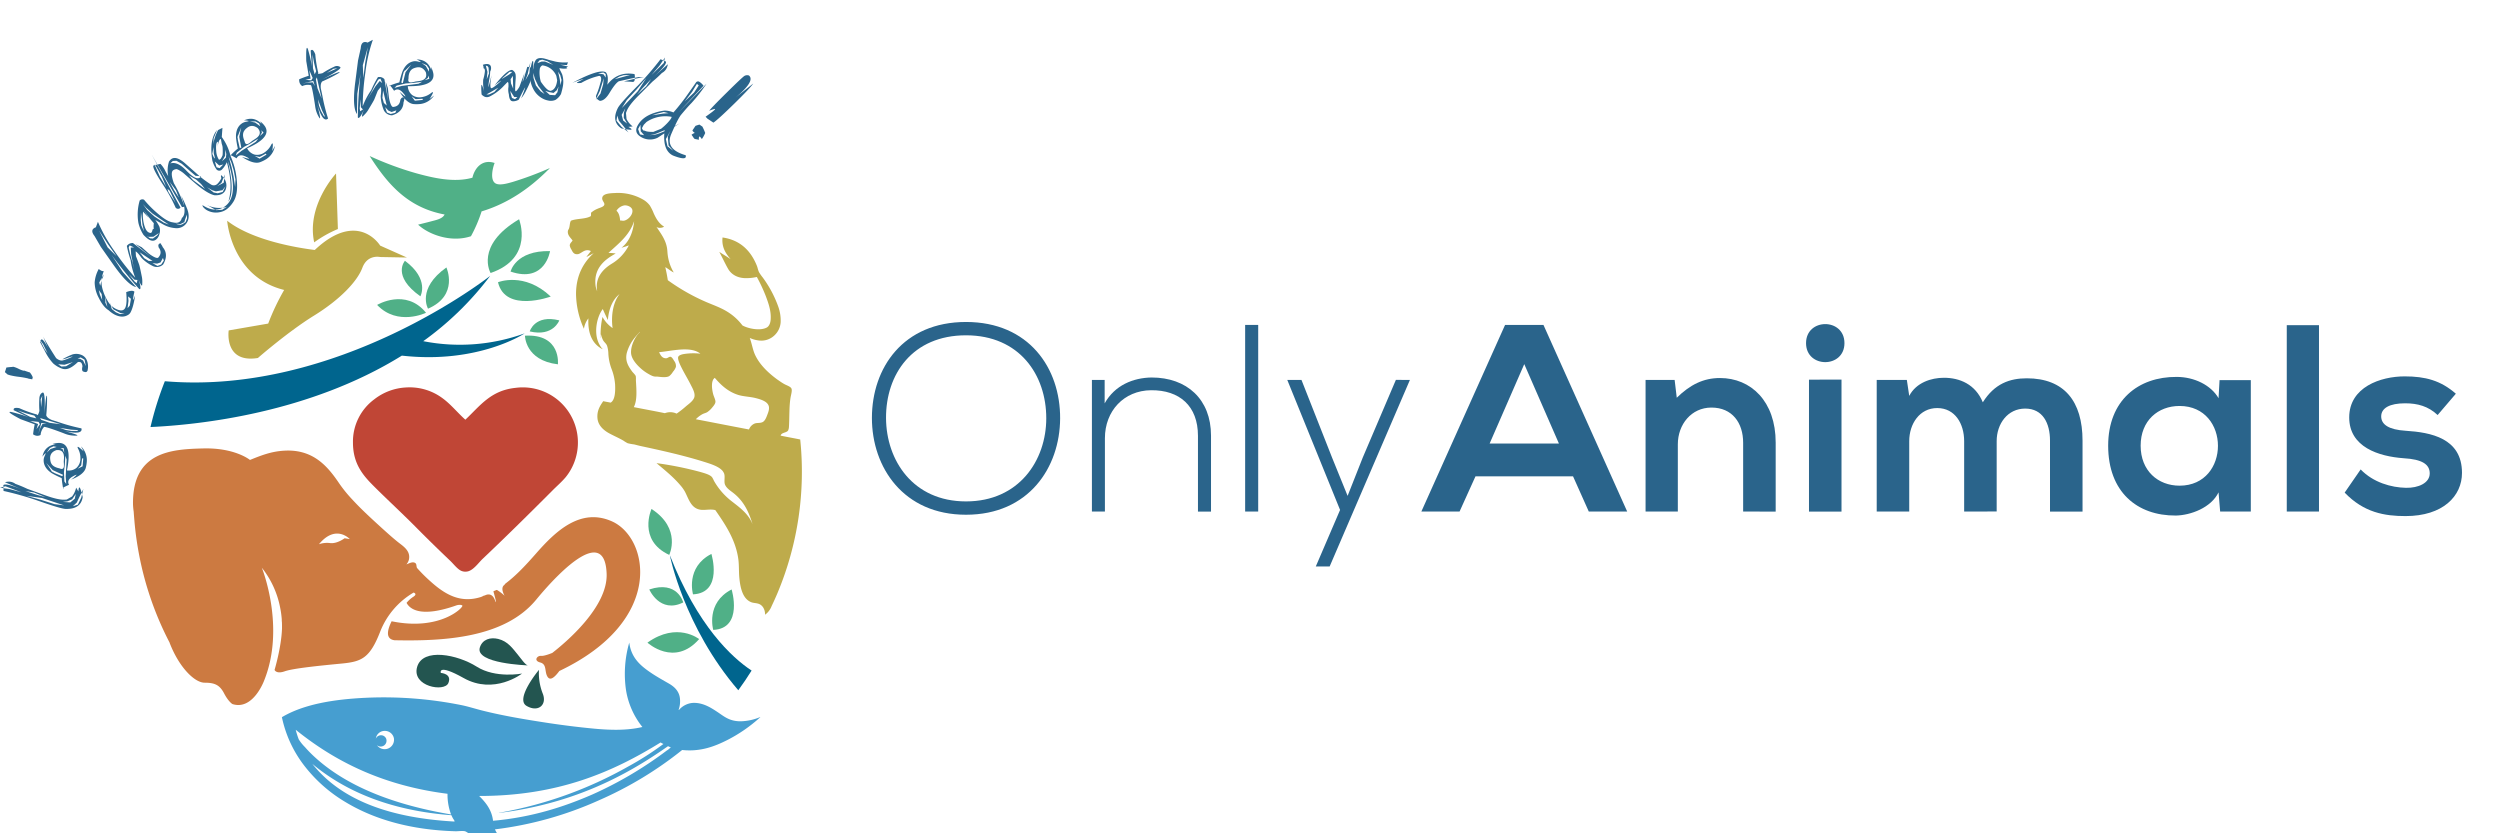 <?xml version="1.0" encoding="UTF-8"?>
	<svg width="291px" height="97px" viewBox="0 0 1360 410" version="1.1" xmlns="http://www.w3.org/2000/svg" xmlns:xlink="http://www.w3.org/1999/xlink">
		<defs>
			<style>
				.cls-1 {
					fill: #50b087;
				}

				.cls-1,
				.cls-2,
				.cls-3,
				.cls-4,
				.cls-5,
				.cls-6,
				.cls-7 {
					fill-rule: evenodd;
				}

				.cls-2 {
					fill: #beab4b;
				}

				.cls-3 {
					fill: #c04636;
				}

				.cls-4 {
					fill: #469ed0;
				}

				.cls-5 {
					fill: #235550;
				}

				.cls-6 {
					fill: #cc7a41;
				}

				.cls-7 {
					fill: #00658e;
				}

				.cls-8 {
					fill: #2a648b;
				}
			</style>
		</defs>
		<title>navbar</title>
		<g id="Livello_2" data-name="Livello 2">
			<g id="_4" data-name="4">
				<path class="cls-1"
					d="M201.15,63.31h.17a174.92,174.92,0,0,0,25.49,9.39C235.27,75,247,77.88,257,75c1.18-5.15,5.24-10.28,12.08-8-1.2,3-2.63,9.69.75,11.24,2.31,1.07,6.64-.24,9.06-.93a178.8,178.8,0,0,0,20-7.46c.17.29-.42.59-.67.83-9.69,9.7-21.48,18.2-36.23,22.65a76.32,76.32,0,0,1-5.79,13.51c-10.91,3.67-23.15-1-28.76-6.3,2.06-.51,4.35-1.07,6.63-1.67,3.11-.85,6.6-1.41,7.79-3.85C221.47,91.23,210.56,78,201.15,63.31Z" />
				<path class="cls-2"
					d="M357,101.55c2,3.14,4.91,6.67,5.8,11.38.27,1.35.25,2.69.43,4a24.33,24.33,0,0,0,3.3,9.63c-1.53-.67-3-2-4.61-2.91.52,2.32,1,4.71,1.37,7.11A110.74,110.74,0,0,0,384.1,142.6c3.9,1.67,7.77,3,11.23,5.1a29.88,29.88,0,0,1,8.56,7.67c3.05,1.72,9.64,3.11,13.25,1.13,1.31-.72,2-2.57,2.1-4.29.35-4.66-1.2-8.92-2.64-12.77A88.54,88.54,0,0,0,411.72,129a25.44,25.44,0,0,1-6.78.63c-4.16-.25-7.21-2.16-8.88-5.09s-3.15-6.19-4.79-9.21c2,1.35,4.16,2.56,6.17,4-2.3-2.74-5-6.23-4.38-11.81,9.83,1.43,15.45,7.42,18.66,15.34.47,1.13.63,2.47,1.24,3.64a26.24,26.24,0,0,0,2,2.83,61.9,61.9,0,0,1,8.43,15.85,22.46,22.46,0,0,1,1.29,8.41,10.74,10.74,0,0,1-3.48,7.28,10.34,10.34,0,0,1-8,2.73,16.47,16.47,0,0,1-5.33-1.43c1.18,3.15,1.63,6.62,3,9.44,2.6,5.39,7.24,9.71,12,13.19,1.11.75,2.39,1.7,3.81,2.48,1.22.69,3.41,1.33,3.88,2.45s-.23,3.31-.49,4.82c-.83,4.94-.56,10.89-.88,16a5.19,5.19,0,0,1-.48,2c-.89,1.31-3.67,1-4.05,2.77,3.51.74,7.13,1.36,10.66,2.09A170.66,170.66,0,0,1,423,300.86c-1,2.38-2.12,4.86-3.24,7.2a10.54,10.54,0,0,1-3.55,4.68c0-3.18-1.56-5.44-3.89-6.05-1.36-.38-2.67-.28-4-.9-4.35-2-5.64-7.68-6.16-13.58-.25-3.06-.09-6.2-.47-9.37-1.37-10.93-7.49-19.67-12.54-27-2.5-.66-4.83,0-7.42-.14-5.67-.41-6.93-5.62-9.06-9.78a20.15,20.15,0,0,0-2.59-3.64c-4.06-4.77-8.56-8.26-12.93-12a185.43,185.43,0,0,1,23.68,4.76c2.22.66,5.39,1.45,6.55,2.92a14.34,14.34,0,0,1,1,1.92,37,37,0,0,0,9.7,11.17c4.47,3.5,9.06,6.76,11.31,12.45-2.17-7.22-5-12.67-10.32-16.89-1.62-1.28-3.72-2.55-4.62-4.53-.77-1.72.16-4.34-.56-6.23a6.46,6.46,0,0,0-.89-1.45c-2.35-2.65-7.4-4-11.39-5.27-10.89-3.3-21.75-5.72-33.4-8.22-1.09-.25-2.19-.57-3.3-.82a26,26,0,0,1-3.48-.65,20.28,20.28,0,0,1-2.34-1.43c-2.39-1.38-4.92-2.47-7.44-3.81-3.12-1.67-6.27-4.28-6.63-8.34s1.38-6.75,3.15-9.29c1.28.3,2.67.51,4,.8,2.41-1.32,2.64-6,2.44-9.86a29.15,29.15,0,0,0-1.87-8.34,27.82,27.82,0,0,1-1.79-8.39,15.36,15.36,0,0,0-.71-4.36c-.47-1.21-1.45-1.81-2.11-2.91a13.09,13.09,0,0,1-1.21-3.31c-.26.47.08,1.91-.16,2.1a44.74,44.74,0,0,1,1-11.54,17.66,17.66,0,0,0,5.49,6.05c-1-7.32.52-14.42,3.81-18.5-3.68,2.83-5.87,7.85-6.38,14.14-.95-2-1.89-3.95-2.76-6-3,3.81-4.88,11.84-2.57,17.7a14.16,14.16,0,0,0,2.17,3.79s.45.17.15.31c-5.28-2.79-8-8.23-7.58-16.72a11.86,11.86,0,0,0-2.43,5.67,47.35,47.35,0,0,1-4.3-18.91c0-10.34,4.25-17.4,9.64-22.24-1.34.69-2.68,1.42-4,2.11.75-1.15,1.65-2.11,2.43-3.24a3.86,3.86,0,0,0-2.61-.4c-1.67.3-3.24,2-4.53,2.08-2.13.23-2.78-1.19-3.47-2.57a5.56,5.56,0,0,1-.87-2.1c0-1.27,1-1.83,1.53-2.75-1-1.51-2.71-2.7-2.58-4.93,0-.71.52-1.16.71-1.86.42-1.33.29-2.94,1-4,3.16-1.28,8.11-.78,10.83-2.52a8.48,8.48,0,0,0,.06-1.78,12.52,12.52,0,0,1,3.73-2.26c1.11-.53,3.55-1,3.56-2.42,0-1.13-1.66-2.16-1.07-3.89.7-1.9,4.12-2.07,6.81-2.18a27.3,27.3,0,0,1,15.6,3.73,12,12,0,0,1,3.38,3.06,27.07,27.07,0,0,1,2.12,4.28c1.37,3,2.91,5.6,5.63,7.21C360.38,102.4,357.7,102.62,357,101.55ZM339.4,98.4c2.28-.38,5.06-3.3,4.6-5.82-.3-1.67-2.66-2.69-4.36-2.51A6.38,6.38,0,0,0,335.35,93c1.31,1.12,1.82,3.07,2,5.31C338.24,98.25,338.62,98.5,339.4,98.4ZM331,115.92a24.17,24.17,0,0,1,3.95.33c-5.52,3-11.57,7.48-11.07,16.25a11.45,11.45,0,0,0,1,4.29c-1.34-7.35,3.12-12,7.73-14.88a24.58,24.58,0,0,0,9.48-10.1,39.22,39.22,0,0,1-4,1.28c4-3.07,6.33-8.2,6.87-14.46C342.4,106.48,336.39,110.9,331,115.92Zm31.35,57.31c.88,0,1.54-.88,2.35-.81s1.56,1.43,2,2.19a4.56,4.56,0,0,1,1,3.31,7.89,7.89,0,0,1-1.63,2.68,8.27,8.27,0,0,1-2,2.33c-1.43.86-4.17.56-6,.33-.68-.1-1.31,0-1.92-.09-1.35-.14-3.12-1.25-4.36-2a23,23,0,0,1-3.65-2.83c-1.89-1.74-4.68-4.83-4.85-8-.2-4.05,2.27-8.65,4.12-10.6.2-.22,1-.92.66-.82a29.69,29.69,0,0,0-2.36,2.61,22.66,22.66,0,0,0-4.76,8.89c-1,4.41,1,7.35,2.92,10,.46.64,1.8,1.82,2,2.59a12.42,12.42,0,0,1,.06,2.25c.3,5.18.81,10.75-1.13,14.55,5.62,1.12,11.33,2.14,16.9,3.3a8.07,8.07,0,0,1,6.38.24,50.94,50.94,0,0,0,5.1-4c1.52-1.28,3.72-2.76,4.46-4.69.78-2.13-.79-4.88-1.63-6.54-1.78-3.57-3.54-6.35-5.25-9.78-.55-1.08-2.12-4.22-1.86-5.66.21-1.13,2.11-1.59,3.24-1.77a33.34,33.34,0,0,1,8.87-.17c-5.31-4.29-15.57-1.44-22.46-.82C359.31,171.58,360.22,173.27,362.34,173.23Zm48.27,35.48c1.3-.45,2.66-.09,4.12-.7,1.22-.54,1.94-2.07,2.51-3.58s1.29-3.12,1.05-4.76c-.44-2.84-4.18-4-7.2-4.77s-6.58-.84-9.38-1.69c-5.86-1.82-9.71-5.64-12.86-9.31-2.17,1.38-1.65,6.07-.88,8.9.38,1.39,1.31,3.1,1.22,4.2s-1.15,2.3-1.86,3.15a12.09,12.09,0,0,1-2.66,2.43c-.78.44-1.73.63-2.43,1a14.78,14.78,0,0,0-3.72,2.82c9.66,1.84,19.26,3.74,28.92,5.57A5.58,5.58,0,0,1,410.61,208.71Z" />
				<path class="cls-3"
					d="M253.15,206.65c8-7.51,13.75-15.92,27.34-17.33A30,30,0,0,1,313,228.09a29.72,29.72,0,0,1-5.23,9.79c-2.35,2.79-5,5-7.46,7.52-12.1,12.12-24.9,24.78-37.69,36.89-2.23,2.1-4.88,6-8,6.85a5.73,5.73,0,0,1-3.55-.21c-2.18-.88-4.34-3.81-6.18-5.55-6-5.7-12-11.57-17.7-17.31-7.81-7.94-16-15.43-23.65-23.07-5.75-5.74-11.53-12.07-11.53-23.84a28.61,28.61,0,0,1,11.62-23.61,30.51,30.51,0,0,1,17.08-6.43,30,30,0,0,1,19.49,5.46C245.09,198,248.77,202.75,253.15,206.65Z" />
				<path class="cls-4"
					d="M267.93,434.65a32.48,32.48,0,0,1-13.43-3.26,7.57,7.57,0,0,0-1.5-.85c-1.5-.32-3.46,0-5.12,0-24.17-.67-44.21-6.38-59.89-15.85a79.37,79.37,0,0,1-21.64-18.79,65,65,0,0,1-13-27.42c11.77-7,27.92-9.74,46-10.57A213.74,213.74,0,0,1,251.41,362c3.73.79,7.41,2,11.24,2.94,11.2,2.81,23.27,4.82,35.64,6.71,8,1.21,16.56,2.29,25.16,3.09s17.77,1.05,26-.92a43.05,43.05,0,0,1-8.89-20,61.5,61.5,0,0,1,1.76-25.93c1.05,8.45,6.26,12.75,12.33,16.8,2.78,1.84,6,3.66,9.14,5.45s5.78,4.28,6.12,8.38a13.86,13.86,0,0,1-.76,6c.36.09.49-.33.68-.5a11.14,11.14,0,0,1,6.71-3.28c5.55-.42,10.08,2.51,13.42,4.7,3.77,2.46,6.62,5.25,12.83,5.28a28.85,28.85,0,0,0,10.66-2.27c.17-.08.18-.08.08.1a81.65,81.65,0,0,1-17.95,12.4c-6.61,3.33-14.44,6.46-24.48,5.38a200.87,200.87,0,0,1-45.22,27.34,195.47,195.47,0,0,1-56.61,15.84,13.47,13.47,0,0,0,2.67,4.12c.33.35.89.6.86,1-.28.06-.78-.11-.93.09ZM161,375.43c0-.08-.11-.06-.08.1a46.52,46.52,0,0,0,1.59,5,23.48,23.48,0,0,0,3.44,4.28c1.23,1.43,2.56,2.78,3.76,3.95,18.3,17.63,45.57,27.57,75.67,32.63a30.64,30.64,0,0,1-1.93-11.24C208.75,405.78,182.62,392.87,161,375.43Zm53.33,4.78a5,5,0,0,0-5-4.27,4.83,4.83,0,0,0-4.87,4.19,3.09,3.09,0,0,1,4-1.59A3.14,3.14,0,0,1,210,380a3.17,3.17,0,0,1-4.95,3.7A5.11,5.11,0,0,0,214.32,380.21ZM272,420.39a218.93,218.93,0,0,0,69.61-25,162.16,162.16,0,0,0,19.29-12.33,11.1,11.1,0,0,1-1.52-.83c-26.31,16.28-56.05,29.14-98.72,29.11,3.35,3.33,6.8,7.29,7.56,13.49,20.72-1.84,38.28-7.41,54.09-14.33a207.91,207.91,0,0,0,40.35-23.83,9.64,9.64,0,0,0,2.27-1.85,4.41,4.41,0,0,1-1.52-.58c-25,17.71-53.83,31.59-91.83,36.32-.3,0-.12-.16.08-.08A1.89,1.89,0,0,0,272,420.39Zm-24.75,4.87c.12-.47-.45-1.05-.75-1.59a12.8,12.8,0,0,1-.92-1.86c-32.06-2.42-57-12.36-75.66-27.92C186,414.11,213,423.36,247.29,425.26Z" />
				<path class="cls-5"
					d="M284,344.75s-14.41,2.75-24.69-3.77-29.31-10.47-32.39.16,14.9,13.89,17,8.75-4.11-5.48-4.11-5.48-2-5.28,12.34,2.74C268.85,356.58,284,344.75,284,344.75Z" />
				<path class="cls-5"
					d="M287.18,340.3c-1.25,0-4.21-4.26-5-5.2-3.35-4.09-5.81-7.85-11.19-9.2-4.21-1-8.5.18-9.94,4.61C258.15,339.39,287.17,340.3,287.18,340.3Z" />
				<path class="cls-5"
					d="M293.2,342.73a30.26,30.26,0,0,0,2,12.78c2.59,6.2-2.4,10.6-8.79,6.8S293.2,342.73,293.2,342.73Z" />
				<path class="cls-6"
					d="M333,262c-17.18-7.74-30.83,5.39-41.41,17.46-5.28,6-10.58,11.8-16.76,16.44a2.93,2.93,0,0,1-.55.69c-2.3,1.77.22,5.83.22,5.83a26.44,26.44,0,0,0-4-3.06,1.69,1.69,0,0,0-.46-.09c-.5.29-1.1.46-1.62.73,0,0,0,.06,0,.06s2.59,9.2.71,4.49-5.65-2.13-5.65-2.13l.09-.21c-.67.26-1.23.66-1.93.88-11,3.49-19.29-1.13-27.42-8.45a85.78,85.78,0,0,1-7.39-7.38c-.4-.95-.11-2-.85-2.58-1.43-1.09-3.57.21-4.89.69a6.39,6.39,0,0,0,1.37-2.66c1-4.78-3.2-7.29-6-9.51-3-2.42-5.85-5-8.49-7.38-5.49-5-11.25-10.23-16.2-15.62a73.51,73.51,0,0,1-7.12-8.72c-6.19-9.18-14-18.76-29.67-18-7.55.36-13.27,2.77-19,5.06,0,0-8.1-6.67-25.28-6.26s-38.75,1.6-38.35,30.36a34.85,34.85,0,0,0,.38,4.06c.11,1.73.26,3.46.4,5.11a178.17,178.17,0,0,0,2.57,18.46,173.57,173.57,0,0,0,16.56,47.64,1.68,1.68,0,0,1,.06.24c5.19,13.37,13.59,21.57,19,21.57s8.18,1.19,10.58,5.79,4.54,5.83,4.54,5.83c11.24,3.6,17.23-12.73,17.23-12.73,11.83-29.21-1.23-61.42-1.23-61.42a49.8,49.8,0,0,1,9.93,21.54,50.54,50.54,0,0,1,.91,6.51c0,.48,0,1,.08,1.52.06,1.14.05,2.29.05,3.44-.35,10.31-4.05,22.57-4.05,22.57s.9,2.4,5.54.75,19.93-3.15,30.86-4.2,15.43-2.84,21.12-17.52a42.71,42.71,0,0,1,18.13-21.12s2.39.75-.3,2.39a16.27,16.27,0,0,0-3.54,3.22c1.8,3.39,7.73,8.27,27.35,1.29,0,0,2.2-.59,3,.2s-11.95,14-38.47,8.52c-2.48,5-3.36,9.64,1.57,10.33,26.83.55,59.8-1.14,77.05-22.06,14.56-17.65,37.45-39.55,38.34-14.08.64,18.09-22.16,37.28-29.59,43.05-.09,0-4.18,1.79-6.15,1.59s-4.21,2.59-.4,3.59,2.2,5,4,7.79c1.55,2.41,4,.08,6.42-3.16C361.86,316,353.09,271.07,333,262Zm-142.72,9.59-2.81-.45s-4,3.05-7.76,2.64a13.61,13.61,0,0,0-6.2.61C182.73,263.24,190.32,271.63,190.32,271.63Z" />
				<path class="cls-7"
					d="M285.44,159.68a103.29,103.29,0,0,1-55.19,4.25,168,168,0,0,0,36.43-35.55s-82.64,65.33-177,57.34a178.54,178.54,0,0,0-7.81,24.92c26.62-1.21,86.41-7.59,136.75-38.85C260.2,176.51,285.44,159.68,285.44,159.68Z" />
				<path class="cls-1"
					d="M266.88,126.85c23.91-8.19,15.5-29.24,15.5-29.24C258.1,112,266.88,126.85,266.88,126.85Z" />
				<path class="cls-1"
					d="M270.91,131.87c4,16.86,28.69,7.79,28.69,7.79C285.18,126,270.91,131.87,270.91,131.87Z" />
				<path class="cls-1"
					d="M277.75,126.07c18.85,6.47,21.47-11.14,21.47-11.14C280.42,114.52,277.75,126.07,277.75,126.07Z" />
				<path class="cls-1"
					d="M232.84,146.26c16.93-7.3,10-22.43,10-22.43C226.57,135.38,232.84,146.26,232.84,146.26Z" />
				<path class="cls-1"
					d="M205.15,144.21c11.21,11.77,26.61,4.27,26.61,4.27C220.71,134.86,205.15,144.21,205.15,144.21Z" />
				<path class="cls-1" d="M220.29,120.2s-7.37,8.17,8.4,19.32C228.69,139.52,233.85,130.28,220.29,120.2Z" />
				<path class="cls-1"
					d="M288.17,158.62c12.77,3.08,16.1-6,16.1-6C290.87,149.24,288.17,158.62,288.17,158.62Z" />
				<path class="cls-1" d="M285.58,160.94s0,13.46,17.92,15.58C303.5,176.52,305.4,159.86,285.58,160.94Z" />
				<path class="cls-7"
					d="M364.38,280.34s7.57,38.93,37.25,73.49q3.81-5.22,7.24-10.71C398.1,336,379.44,318.82,364.38,280.34Z" />
				<path class="cls-1" d="M354.42,255.2s-7.7,16.94,9.64,25C364.06,280.24,371,266,354.42,255.2Z" />
				<path class="cls-1" d="M387,279.66c-14.26,7.31-10,22-10,22C393.52,300.84,387,279.66,387,279.66Z" />
				<path class="cls-1" d="M398,299c-14.25,7.31-10,22-10,22C404.5,320.21,398,299,398,299Z" />
				<path class="cls-1" d="M352.21,327.93s14.63,13.47,28.12-1.93C380.33,326,368.38,316.37,352.21,327.93Z" />
				<path class="cls-1" d="M353.21,299s5.78,13.34,18.47,7.06C371.68,306.08,368.65,293.89,353.21,299Z" />
				<path class="cls-2"
					d="M206.81,111.94s-10.18-16.77-30.26-2.09a57.86,57.86,0,0,0-5.31,4.47c-9.72-1.21-33.89-5.18-47.66-15.89,0,0,2.19,30.54,31,37.64a126.22,126.22,0,0,0-8.68,18.29l-21.49,3.72s-2.69,18,15.88,15c0,0,16.48-14.38,30.56-23.07s23.48-18.54,26.27-26,9.68-5.86,9.68-5.86l14.54.27Zm-23-9-1-30.23S166.59,90,170.92,110.18A63.52,63.52,0,0,1,183.8,102.93Z" />
				<path class="cls-8"
					d="M3,242.88l8.74,3.29L5.26,244.4,0,243.63Zm36.2,5.53-2.84,1.65c-.47.06-1,.09-1.44.11-2.26.06-5.62-.7-10-2.27l-10.06-3.64a69.72,69.72,0,0,0-6.5-2.71,5.88,5.88,0,0,0-3.78-1.19,7,7,0,0,0-1.87.31l12.08,5.16q-9.1-4-11.86-3.91c-.57,0-.93.12-1.1.35l.09,3.14a172.5,172.5,0,0,1,18,5.05c8.79,3.11,14.06,4.7,15.81,4.73q8.25.21,9.25-6.43-1.21-5.28-1.8-5.26c-.26,0-.43.74-.54,2.18l-1.22-2.07A12.05,12.05,0,0,1,39.2,248.41Zm-20.64-2.17,6.24,2.58-4.36-1.19-6.62-2.16Zm4.28,3,12,4-5.13-.64-7.54-2.4-7.79-2.15Zm13.8,1.83,2.6-1.11,2-2.95-.57,2.64-2.43,2-4.08-.27Zm5.14.64,1.36-2.91,2.23-4.52-1.17,4.75-1.84,3.84-2.75.87Z" />
				<path class="cls-8"
					d="M44.09,221.18a10.55,10.55,0,0,1,3.15,8,19.19,19.19,0,0,1-.58,3.64q-.93,3.67-8,6.44a17,17,0,0,0,3-2.59s0-.07-.06-.08a6.35,6.35,0,0,0-1.62.71q-2.76,1.43-2.86,3.18a2.79,2.79,0,0,0,.44,1.59c-2.15.94-3.25,1.51-3.26,1.72,0,.05.12.08.26.09,0,.21-.08.43-.11.64a51.81,51.81,0,0,1-.88-6.08,57.85,57.85,0,0,1-5.37-2.66c-3.12-2.06-4.61-4.55-4.44-7.47a6.63,6.63,0,0,1,.58-2,13.76,13.76,0,0,0,.53-1.37c0-.05,0-.08-.06-.08a9.24,9.24,0,0,0-1.74,1.93c.84-4.32,3.65-6.61,8.39-6.86.47.1.68.18.64.23a3.11,3.11,0,0,1-.92,0c-.48-.07-1.35-.16-2.6-.28a11.41,11.41,0,0,1,3.82-.58c3.58.2,5.22,3.15,4.89,8.82a43.12,43.12,0,0,1-.87,6.11,6.53,6.53,0,0,0,5.19-1.38,6.8,6.8,0,0,0,2.13-5,10.63,10.63,0,0,0-1.21-5.32,2.64,2.64,0,0,1-.34-.92c0-.13.06-.2.2-.19.35,0,1.39.84,3.14,2.47ZM27.47,234.41l2.33,1.32,4.05,1.67.44-.76-5.58-2.55-3.5-3.87,3.38,5.17-.1-.53-.52-.28Zm-.36-12.36-1.71,2.54,2.08-2,3.34-1.12-1.68-.35Zm.39,7.3c.41,2,2.05,3.21,4.89,3.77a3.3,3.3,0,0,0,1.1.33c.79,0,1.22-.49,1.27-1.58a14,14,0,0,0-.07-2.16c0-.66.07-1.27.11-1.84.17-3-.86-4.57-3.08-4.7a7.39,7.39,0,0,0-.94,0c-2.17.72-3.33,2-3.5,3.95A9.09,9.09,0,0,0,27.5,229.35Zm5.38-7.1,1.22.47.87,2-.35-2.64Zm2.67,4-.29,4.84-.48,4,.24,5.14,1,1.37-.28-4.09.27-4.84.24-4.31Zm6.68,7.07L44.94,232l.35-4.31-.63,0-.49,3.77Z" />
				<path class="cls-8"
					d="M25.58,193.87a83.59,83.59,0,0,1-.42,10.37c.28,1,1.33,1.88,3.15,2.62,1.44.43,2.82.85,4.18,1.32a101.67,101.67,0,0,0,11.81,3.19,2.19,2.19,0,0,1,.07.81c-.25,1.47-2.44,1.88-6.56,1.19A62.87,62.87,0,0,1,31,211.81c7.5,1.84,11.2,3,11.13,3.4a1.74,1.74,0,0,1-.55.11,15.44,15.44,0,0,1-6.77-1.23Q26,210.73,24,210.54a7.29,7.29,0,0,0-1.91,4.4,3.59,3.59,0,0,1-2.33.42A4.49,4.49,0,0,1,18,214.6a53.32,53.32,0,0,1,.88-5.43l-7.64-2.78c-4.13-2.16-6.14-3.45-6.08-3.84,0-.17.35-.2.94-.1a75.59,75.59,0,0,1,9.25,2.75l-7.9-3.7a1.52,1.52,0,0,1,0-.59c.12-.67,1.11-.85,3-.55a67.72,67.72,0,0,0,9.71,3.5c.07.19.16.3.28.31s.58-.72,1-2.29a48,48,0,0,1,0-7.23c.21-1.47.8-2.4,1.79-2.76s1.33,3.51,1,11.64c.31-4.28.56-7.17.82-8.68.14-.87.28-1.29.41-1.27ZM9.71,201.64l6.73,3.49,3.33.8-1.09-1.5-4.57-1.27Zm6.65,5.72L20.72,209l-.85,2.77,1.82-2.62-.7-1.31Zm4.48,7,1.07-3.16L23.08,209l2.3,0-2.88-.6Zm.95-8.62.69,1,4.59,1.61,6,.78ZM23,193.58l-.87,2,.24,4.29Zm12.75,18.66,3.09.52H42l.6-.44-3.95-.25-6.19-1Z" />
				<path class="cls-8"
					d="M7.53,177.93a14.33,14.33,0,0,1,2.53,1,13,13,0,0,0,2.5,1,1,1,0,0,0,.61,0c1.87.65,2.9,1,3.06,1a10,10,0,0,1,1.59,2.62l-.28,1.14-2.07-.37s-.15-.1-.49-.18a45.66,45.66,0,0,0-4.6-.8,41,41,0,0,1-4.6-.79c-1.48-.36-2.23-.71-2.22-1.07a3.19,3.19,0,0,1-.9-.76c.41-1.11.66-1.93.79-2.44a27.28,27.28,0,0,1,3.33-.33C6.89,177.83,7.13,177.82,7.53,177.93Z" />
				<path class="cls-8"
					d="M23.47,165.6l2.44,5-1.62-2.29-2.64-5.21Zm2.58,1.91q-2.14-4.19-3.22-4.51c-.32-.1-.58.14-.75.73a5.17,5.17,0,0,0-.2.82L25,170.46a26.9,26.9,0,0,0,4,5.64,14.78,14.78,0,0,0,4.75,2.77,5.15,5.15,0,0,0,2.12.26c1.84-.16,4-1.44,6.47-3.82a2,2,0,0,1,1.23,0c.72.21,1.15,1,1.28,2.31-.44,1.88-.16,2.86.82,2.93a1.7,1.7,0,0,0,1.38.09,1.41,1.41,0,0,0,.66-1.16,9,9,0,0,0-.41-5,5.28,5.28,0,0,0-3.24-3.16,7.15,7.15,0,0,0-4.91-.08,43.23,43.23,0,0,0-4.52,2.16,5.18,5.18,0,0,0-.59.35l0,.07a14.32,14.32,0,0,0,2.75-.8,16.62,16.62,0,0,1,2.76-.78,3.07,3.07,0,0,1-1,.51,27.39,27.39,0,0,1-4.28,1.63,3,3,0,0,1-1.75-.08,6.08,6.08,0,0,1-2-1.18q-4.95-7.71-7.06-11.66Zm9.05,9.25,4.57-1.46-3.73,2.27-2.52.17-1.81-1.24Zm8.78-4L46,174l.7,3.51-1.51-3.07-1.63-.92-1.33-.14Z" />
				<path class="cls-8"
					d="M56.46,125.85A15.39,15.39,0,0,0,55.4,134a24.61,24.61,0,0,0,3,7.75,10.69,10.69,0,0,0,4.31,4.44c2.85,1.52,4.69,1.32,5.49-.57.69-1.57.83-4.35.45-8.36q3.38-1.32,4.48-.23a33,33,0,0,0-.8,4.33.82.82,0,0,1,.28-.14c.17-.36.47-1.08.9-2.12-.65,4.24-1.47,7.25-2.41,9a3.38,3.38,0,0,1-1.29,1.46c-2.2,1.4-4.72,1.34-7.63-.19a14.39,14.39,0,0,1-3-2.18q-3-1.84-5.4-6.73a18.37,18.37,0,0,1-2.28-8.41,17.58,17.58,0,0,1,2.24-7.41,4.53,4.53,0,0,0,1.07.78A2.84,2.84,0,0,0,56.46,125.85Zm-2.7,10.29.58,2.53,1.27,2.9-.32-3.29Zm2.68-8.52-1,1.76L54,132l.49,1.74,1-3.55.59-1.24Zm1,12L57.31,143l1.12,2.37-.59-2.68Zm2.33,3.3,1.07,3.54,2.19,1.76,2.3,1,2.44-.57-2.21,0-2.07-1.1-1.85-1-1.75-3Zm9.92-3.34L69.9,142l-.51,4,1.21-1.44.63-3.68Z" />
				<path class="cls-8"
					d="M87.53,110.85c.11.07.14.19.07.37a5.14,5.14,0,0,1,.92,1.56q3.39,4,.22,9.44A5,5,0,0,1,83,123a21.58,21.58,0,0,1-5.94-4.3c-1.49-2.1-2.58-3.29-3.27-3.61l.39,6.25c-.62-2.51-.86-3.91-.68-4.14,0,0,.08,0,.15,0l.24.31c.38.94,1,2.55,1.82,4.83.21.63.66,2.63,1.34,6a14,14,0,0,1,.37,3.55l-.07,1.62a.23.23,0,0,1-.36.08q-.76-.52-2.49-5.93c1.6,4.6,2.2,7.2,1.78,7.81-.12.19-.31.22-.55.11q-7.17-8-15-18.52l6.09,9.28,7.29,8.18a6.91,6.91,0,0,1-2.55-1.15c-2.68-1.79-6-5.53-10-11.2l-6.72-9.55-3.44-5.93q-1.81-2.23-.86-3.66A3.08,3.08,0,0,1,52.15,102c.69-1.89,1.07-2.88,1.12-3a85.23,85.23,0,0,0,9,15.93,144.44,144.44,0,0,0,11.32,14.5,40.61,40.61,0,0,1-2.54-9.62A55.71,55.71,0,0,1,69,112.12a3.78,3.78,0,0,1,3.33-1.57l9.94,7.67-8.5-7.1,3.28,1.7,3.2,2.83a17.5,17.5,0,0,0,1.78,1.4c2.43,1.61,3.85,2,4.25,1.18q2.15-2.51,0-5.35l-.16-1,.17-.6C86.77,110.74,87.16,110.6,87.53,110.85ZM53.2,105.38,54.86,109,58,114.72l-5.42-7.89Zm.74-1.56,4.62,9.09,4.83,4.8L58.58,111Zm16.58,8L70,113l.83,3.72,1.26,4.46.94,4.27-1.68-8.84L71.13,113l1.78-.07Zm-.38,15.66,3,3.92,1.24,1,.4-1.76-1.64-.15ZM76,115.6l2.44,3.19,2.47,1.49,2.07,0Zm6.93,5.88L85.66,123l2-.75,1.46-2.17-.47-1.43-1.31,2.44-1.85.65Z" />
				<path class="cls-8"
					d="M101.91,92.2c1.13,3.13.94,5.7-.56,7.68a6.54,6.54,0,0,1-6.12,2.54,15.54,15.54,0,0,1-6.66-2.11L84.47,98a23.72,23.72,0,0,1,2.24,3.63,6.48,6.48,0,0,1,0,4.09A5.53,5.53,0,0,1,85.57,108c-1.52,1.81-3.46,1.72-5.78-.25a22.75,22.75,0,0,1-1.72-1.63,20.71,20.71,0,0,1-2.78-6.55A27,27,0,0,1,76,87.4,2,2,0,0,1,78.38,87a60.12,60.12,0,0,0,7.75,7.77C89.4,97.55,92,99.08,94,99.29c1.94.48,3.3.25,4.11-.71a3.86,3.86,0,0,0,.8-1.65q3.13-2.49-.36-12.16A71.35,71.35,0,0,1,101.91,92.2ZM76.68,93.85,76.56,98l.29,2.9,1.47,3.23-.81-3.6-.37-3.33Zm6.24,9.65c.07-.34.33-.59.82-.76-.22-.29-.24-1.28-.06-3a52.57,52.57,0,0,1-4.47-5.66,6.21,6.21,0,0,0-.74-1c.22.35,1,1.61,2.4,3.76l-3.05-3.37a19.5,19.5,0,0,0,1,8.46c.65,1.75,1.49,2.75,2.53,3a.86.86,0,0,0,1.12-.19A2.93,2.93,0,0,0,82.92,103.5ZM77.73,89.34l2.35,3.25L84,96.09l5.07,3.36,2.8,1.08-4.54-3-4.45-3.08-3.34-3.08Zm2.06,17.35L81.67,108l1.54.1,2.31-1.72.93-1.28-3,2-2.64.09ZM95.46,100l1.14.38,1.65.28,1.12-.42,1.6-1.06.79-2.08-.11-2-1,2.74-.36,1.34-2.18,1.06Z" />
				<path class="cls-8"
					d="M116.69,84.55q-3.09-.61-8.41-4.77c-1.12-.87-3.67-3.08-7.67-6.57a15,15,0,0,0-4.4-2.87,3.48,3.48,0,0,0-2.12.71c-1,.93-.82,3.23.48,6.93a66.62,66.62,0,0,1,5.83,12.84L99,91,82.61,62.59,98.2,91.26a1.67,1.67,0,0,1-2.68,0,82.05,82.05,0,0,0-6.47-11.89c-4.39-6.65-6.22-10.31-5.53-11a.67.67,0,0,1,.34-.12l3.41-.77a13.73,13.73,0,0,1,2.63,3.82c.56,1.09,1.1,2,1.62,2.88a15.61,15.61,0,0,1,.41-7.92,5.48,5.48,0,0,1,.87-1.09c1.8-1.68,4.42-1,7.86,2l6.85,6.07a53.25,53.25,0,0,0,7.23,5.44,2.81,2.81,0,0,0,3.68-.49,10.32,10.32,0,0,0,2-2.94c-.25-.85-.28-1.34-.13-1.49s.31,0,.62.39a10.82,10.82,0,0,1,.85,1.09,6.37,6.37,0,0,1,1,6.24,4.14,4.14,0,0,1-1.07,1.64C120.6,84.2,119,84.65,116.69,84.55ZM84.24,67.72l0,.52L87,74.45l3.41,5.62L88,74.28ZM92.3,82.07l-1.17-1,.49,1.68,3.89,6Zm0-4.82,2.35,4.44,2.65,4.16-1.54-3.94Zm.33-10q3.84-1.25,8.7,3.84c3.63,3.81,6.14,5,7.56,3.74a4,4,0,0,0,.48-.62l-3-.25-2.85-2.45L98.9,67.45,96,65.79l-2,.12Zm18.91,13.88-2.13-2.67L106.68,76l-3.91-2.26L105,76.28Zm1.15-.89,3.52,2.8,2.21.45,2.72-.75,1.57-3.1L121,81.81l-3.55.62-2-.61Zm5.48-.65,3.51-1.83.6-4.53-1.81,4.58Z" />
				<path class="cls-8"
					d="M128.67,75c.78,6,.12,10.5-2,13.53A15,15,0,0,1,123.52,92a8.73,8.73,0,0,1-3.94,1.75,10,10,0,0,1-6.64-.86A7.2,7.2,0,0,1,110.56,91a1.82,1.82,0,0,1-.42-1.09q6.9,4.56,12.26.65t4.08-14.21a48.26,48.26,0,0,0-2.62-10.59Q128,82.6,124.21,88q2.76-8.7-.82-21.44a13.85,13.85,0,0,1-2.65,4,2,2,0,0,1-3.22-.44,15.58,15.58,0,0,1-2-4.43c-1.26-7.48-.4-13.05,2.56-16.66l-1.84,4.51L116,56.86a25.11,25.11,0,0,1,2.65-7.78c.41-.19,1.19-.6,2.36-1.21l-.36,5a28.38,28.38,0,0,1,4.73,10.23A41.51,41.51,0,0,1,128.67,75Zm-5.23,15.83a14.49,14.49,0,0,1-11.07-1.12l5.21,2.94,3.3-.2Zm-7.27-32.5L115.49,62l.78,1.89.73.75-.73-2.91Zm.73,7.86.88,3.13,1.69.49,2-2-2.23.54Zm1.41-7.84c.25-1.72.29-2.68.13-2.88a.27.27,0,0,0-.16,0c-.72.56-.91,2.49-.59,5.81a9.42,9.42,0,0,0,1.47,4l.8-.46a7.81,7.81,0,0,0,1.13-2.09,29.69,29.69,0,0,0,0-4.34,8,8,0,0,0-.46-1.8l-.4-2.26a.81.81,0,0,0-.2-.4C119.31,54.17,118.77,55.64,118.31,58.39Zm4.32,1.34-.19,3.43-1.71,2.94,2.14-1.95.24-1.84Zm3.25,7.07-1.52-3.3L126,69.35l1.07,5.09.83,5.64.18-4.1-.92-4.89Z" />
				<path class="cls-8"
					d="M149.56,57.7a10.59,10.59,0,0,1-4.69,7.2,19.9,19.9,0,0,1-3.3,1.63q-3.56,1.36-9.92-2.84c2.44.76,3.72,1.07,3.87,1s0,0,0-.07a5.47,5.47,0,0,0-1.5-.92c-1.84-1-3.26-1.12-4.25-.48a2.76,2.76,0,0,0-1.06,1.27c-2-1.21-3.1-1.77-3.28-1.65,0,0,0,.13.09.25a3.36,3.36,0,0,0-.6.3,40.13,40.13,0,0,1,4.46-4.25,52.78,52.78,0,0,1-1-5.92c-.14-3.74,1-6.4,3.52-7.94a5.86,5.86,0,0,1,1.93-.69,12,12,0,0,0,1.43-.35.07.07,0,0,0,0-.1,9,9,0,0,0-2.58-.3q6-2.72,10.45,2.86c.19.45.25.66.19.66a3,3,0,0,1-.54-.74c-.22-.44-.65-1.2-1.28-2.3a11.92,11.92,0,0,1,2.68,2.8c1.91,3,.45,6.06-4.34,9.09A43.73,43.73,0,0,1,134.44,59a6.58,6.58,0,0,0,4.12,3.44,6.79,6.79,0,0,0,5.29-1.16,10.28,10.28,0,0,0,3.62-4.06,2.78,2.78,0,0,1,.58-.83.17.17,0,0,1,.27.07c.18.29.12,1.62-.21,4Zm-9.05-4-4.11,2.57-3.58,1.94-4,3.16-.54,1.59,3.14-2.61,4.12-2.58,3.66-2.31Zm-11.38-1.84.28,2.66,1,4.28.87-.09-1.15-6,1.11-5.1L129,53.31l.38-.39-.07-.59Zm4.13-2.91q-2,2.21-.21,6.17a3.08,3.08,0,0,0,.36,1.09c.42.66,1.1.7,2,.12A15.12,15.12,0,0,0,137.16,55l1.54-1c2.56-1.59,3.25-3.34,2.07-5.22-.19-.27-.37-.52-.55-.75-1.85-1.36-3.59-1.56-5.24-.57A9.42,9.42,0,0,0,133.26,48.91ZM139,44.37l-3.05.06,2.82.55,2.85,2.07-.69-1.57Zm-.38,18.82,2.62,1.46,3.72-2.2-.35-.55-3.34,1.8Zm3.56-14,.33,1.26-1.13,1.89,2-1.81Z" />
				<path class="cls-8"
					d="M184.55,17.93a84.37,84.37,0,0,1-9.25,4.71c-.74.74-1,2.09-.74,4,.34,1.46.64,2.89.91,4.28a98.08,98.08,0,0,0,3,11.87,2,2,0,0,1-.69.45c-1.39.52-2.81-1.2-4.26-5.13a65.34,65.34,0,0,1-2-6.75c2.06,7.43,2.91,11.23,2.5,11.38a1.85,1.85,0,0,1-.37-.43,15.17,15.17,0,0,1-2.24-6.49q-1.41-9.33-2.2-11.13a7.21,7.21,0,0,0-4.77.48A3.58,3.58,0,0,1,163,23.39a4.65,4.65,0,0,1-.23-1.93,54.19,54.19,0,0,1,5.17-1.91l-1.34-8c-.11-4.65,0-7,.38-7.18.16-.06.33.2.55.77a74,74,0,0,1,2.13,9.4L169,5.83a1.71,1.71,0,0,1,.51-.32c.63-.24,1.29.55,2,2.35A67,67,0,0,0,173.15,18c-.14.15-.19.29-.14.4s.92.15,2.48-.28a44.91,44.91,0,0,1,6.32-3.5,3.06,3.06,0,0,1,3.28.2q1.22,1-9.66,6.61c3.89-1.86,6.54-3,8-3.56.83-.3,1.27-.38,1.31-.26S184.63,17.8,184.55,17.93Zm-20.16,5.92,3.25-.63,2.49-.07,1.15,2-.88-2.8Zm3.87-7.34.7,4.61-2.85.62,3.2.3.79-1.26ZM170,7.91l.26,7.57.94,3.29.77-1.69-1.13-4.6Zm2.36,12.52-.51,1.09.85,4.79,2.25,5.6Zm1.16,15.35,1.09,2.95,1.57,2.77.67.32-1.72-3.56-2.17-5.91Zm10-20.28-2.14.23L177.75,18Z" />
				<path class="cls-8"
					d="M220.1,31.87a.32.32,0,0,1-.18.32,5.43,5.43,0,0,1-.39,1.77c-.14,3.49-2.21,5.87-6.23,7.11a5,5,0,0,1-4.71-3.29,21.91,21.91,0,0,1-1.49-7.2c.33-2.55.34-4.18,0-4.86l-3.94,4.86c1.23-2.27,2-3.45,2.32-3.51,0,0,.07,0,.07.11v.4Q205,29,203.64,32.36q-.39.91-3.08,5.34a12.41,12.41,0,0,1-2.15,2.88l-1.13,1.16c-.17,0-.26,0-.32-.2-.13-.59.59-2.6,2.17-6.06-1.91,4.48-3.23,6.8-4,7a.39.39,0,0,1-.47-.29q.08-10.74,1.48-23.76l-1.77,10.94-.17,11a7.05,7.05,0,0,1-1.09-2.56c-.77-3.14-.71-8.16.18-15l1.48-11.58,1.48-6.7c.12-1.93.73-3,1.83-3.29a3.13,3.13,0,0,1,1.89.27C201.81.5,202.76,0,202.83,0a85.64,85.64,0,0,0-4.08,17.85,141.71,141.71,0,0,0-1.46,18.35,38.91,38.91,0,0,1,4.63-8.8,55,55,0,0,1,3.67-7.1,3.69,3.69,0,0,1,3.52,1.1l2.15,12.35-1.46-11L211,26.25c.23,2,.38,3.43.47,4.23a18.35,18.35,0,0,0,.37,2.24c.7,2.85,1.47,4.1,2.33,3.75,2.18-.27,3.4-1.57,3.63-3.93l.6-.88.51-.32C219.62,31.26,220,31.45,220.1,31.87Zm-24,.46-.41,5,.24,1.55,1.5-1-1.1-1.21Zm2.43-27.7-1.25,3.81-1.54,6.31L197,5.25ZM200.1,4l-2.73,9.84.3,6.8,1-8.2Zm6.84,17.08-1.21.56-1.9,3.3-2.07,4.14-2.19,3.77,4.73-7.65,2.29-2.82,1.35,1.15Zm1.45,6.51-.37,4,.81,2.77,1.56,1.38Zm1.12,9,1,2.95,2,.79,2.53-.63.61-1.36-2.6.92-1.8-.79Z" />
				<path class="cls-8"
					d="M236.15,30.29a10.59,10.59,0,0,1-7.25,4.59,20,20,0,0,1-3.69.09q-3.81-.22-7.82-6.69c1.89,1.68,2.92,2.52,3.1,2.49s.07,0,.06-.07a6.1,6.1,0,0,0-1-1.46c-1.27-1.64-2.5-2.38-3.67-2.22a2.8,2.8,0,0,0-1.49.72c-1.31-1.94-2.07-2.89-2.29-2.85,0,0-.05.12,0,.26a3.64,3.64,0,0,0-.66,0,43.69,43.69,0,0,1,5.82-2,53.36,53.36,0,0,1,1.61-5.77c1.43-3.45,3.61-5.37,6.51-5.75a6.49,6.49,0,0,1,2,.19,11.89,11.89,0,0,0,1.46.27s.06,0,.06-.08a9.86,9.86,0,0,0-2.23-1.35q6.62.06,8.32,7c0,.49-.06.71-.11.67a2.4,2.4,0,0,1-.18-.9c0-.48-.09-1.34-.22-2.61a11.57,11.57,0,0,1,1.28,3.66c.47,3.55-2.12,5.69-7.74,6.45a44,44,0,0,1-6.18.28A6.52,6.52,0,0,0,224.19,30a6.7,6.7,0,0,0,5.26,1.16,10.47,10.47,0,0,0,5-2.17,2.8,2.8,0,0,1,.85-.51.18.18,0,0,1,.24.17c0,.34-.58,1.51-1.86,3.54Zm-6.53-7.46-4.81.63-4.05.27-5,1.2-1.16,1.21,4-1.06,4.8-.64,4.28-.56ZM220,16.43,219.2,19l-.89,4.28.82.3,1.47-5.95,3.15-4.18-4.46,4.3.5-.2L220,17Zm5-.92c-1.83.77-2.77,2.61-2.77,5.52a3.19,3.19,0,0,0-.11,1.13c.09.78.69,1.09,1.77,1a17.59,17.59,0,0,0,2.11-.47l1.83-.25c3-.4,4.33-1.69,4-3.9a4.63,4.63,0,0,0-.18-.9q-1.66-3-4.52-2.7A9.08,9.08,0,0,0,225,15.51Zm-1.08,15.21,1.76,2.4,4.3-.44-.08-.63-3.8.23Zm8.19-16.94-2.8-1.22,2.33,1.67,1.72,3.08,0-1.73Zm.89,5.68-.24,1.29L231,22l2.54-.83Z" />
				<path class="cls-8"
					d="M285.9,28.22a18.61,18.61,0,0,1-2.43,3.66A50,50,0,0,0,285.7,26v-.06c-.16,0-1.33,2.18-3.48,6.59a6,6,0,0,1-3.22.91,2.77,2.77,0,0,1-.95-.29c-.7-.6-1.12-1.75-1.22-3.47a9.28,9.28,0,0,1-.22-4.09l0-1.26c0-.88-.15-1.32-.41-1.35-.08,0-.22.09-.41.29l-2.46,2.55a27.79,27.79,0,0,1-6.92,5,4,4,0,0,1-1.15.35,3.72,3.72,0,0,1-1.42-.13A5.21,5.21,0,0,1,262,29.75a38,38,0,0,1-.18-4.68c.05-.39.11-.59.19-.58.26,0,.77,1.48,1.51,4.34a22.1,22.1,0,0,1-.66-7.17,24.21,24.21,0,0,0,.89-4.18c.13-1.3-.13-2-.73-2a3,3,0,0,0-.37-1.88,6,6,0,0,1,2.47-.44c1.49.13,2.16,1,2,2.69a4,4,0,0,1-.46,1.39,21.89,21.89,0,0,1-.39,3.65q-.44,2.47-.51,3.51l-.1,1c-.08,1,.49-1.09,1.74-6.16-.28,1.65-.47,3-.57,4-.17,2,0,3,.46,3.06s2.06-1,4.49-3.21c.58-.52.87-.83.87-.91A28.64,28.64,0,0,0,269,24.86q6.82-8.59,9.58-8.49a3.54,3.54,0,0,1,1.89,2.41,14.12,14.12,0,0,1,0,3.22c-.14,2-.22,3.67-.24,5q0,.91.3,1c.34,0,1-.77,2-2.39L285.35,18c-.63,2.67-1,4.23-1,4.66a.27.27,0,0,0,.05.13c.28-.76,1.1-3.45,2.43-8.06,2.16-.08,3.13,1,2.92,3.34S288.28,23.69,285.9,28.22ZM265.18,14.27l-.9-.23.89,3.37-.37,4.05,1.2-3.18-.24-3.18Zm-.59,15.46H266l2.86-1.33L271.1,26l-3.89,2.28ZM273,21.14l.42-.1,3.74-2.3,1.56-1.3h-1.57Zm4.54,6.58.47,2.15.5,1.75,1.65.69,1.3-1.21-1.73,0ZM279,19.58l-1.23,1.86.2,2.26,1.2,2.85Zm9.48-7.45L287,18.84,285.81,22,288,18.13Z" />
				<path class="cls-8"
					d="M308.72,15.52a10.24,10.24,0,0,1-4.05-.06c-.21-.08-.32-.06-.34.07a7.78,7.78,0,0,0,.73,1.67c.5,1,.79,1.66.84,1.84a13.78,13.78,0,0,1,.19,6.85c-.23,1.11-.54,2.32-.92,3.61a9.12,9.12,0,0,1-2.95,3.16,6.31,6.31,0,0,1-4.08.34,9.76,9.76,0,0,1-3.29-1.25A12,12,0,0,1,290,26.52a15.56,15.56,0,0,1-1.69-7,19.79,19.79,0,0,1,.37-4.26c.52-2.57.91-3.83,1.2-3.77s.23,1,.12,2.82c-.07,1.5-.1,2.36-.09,2.52h-.06c.08-.43.18-1,.31-1.61A9.09,9.09,0,0,1,291.45,11c.83-1,2.22-1.3,4.19-.93a24.17,24.17,0,0,1,3,.87l3.48.88a22.77,22.77,0,0,0,6.86.42l-.56,1.49-3.69-.19,4.33,1c-.53.25-.82.46-.86.65S308.34,15.45,308.72,15.52ZM290.08,18l.13,2.7,1.33,4.14L294.12,28l2.12,1.49-3.41-4.41L291,21.25Zm3.34-6.82-1.09,1.52,2.3-.88,1.87,0,4.46,1.8-3.09-1.93L295,10.8Zm9.22,8.42a9.36,9.36,0,0,0-7.61-5.7A2.68,2.68,0,0,0,293.61,16a17.16,17.16,0,0,0,.61,6.79c2.1,3.05,3.74,4.69,4.9,4.9a1.11,1.11,0,0,0,.6,0c1.83-.51,3-2.41,3.38-5.66Zm1.22,5.78-.94,2-1.78,1.51-2.38-.45-2.16-.71,2.48,2.23,2.91.17,1.25-1.62Zm-.28-8.06.93,4.06.42,3.28.55-2.83-.74-2.68Z" />
				<path class="cls-8"
					d="M336.68,22.53c-1.23.65-2.88,2.69-5,6.18-1.78,3-3.55,4.46-5.35,4.49q-2.82-1.39-1.87-3.35A37.72,37.72,0,0,0,326,25.58l.94-3.29c.25-1.68-.07-2.55-.95-2.69a34.82,34.82,0,0,0-9.78,3.82,7.8,7.8,0,0,1-2.24.06c-.08,0-.11-.06-.1-.11a.9.9,0,0,1,.5-.45l2.88-1.49c.1-.05.18-.1.19-.14a62.44,62.44,0,0,0-6.08,2.11q14.64-7.81,18.22-5.73c1.11,1.31,1.38,3.56.77,6.77q5.61-7.41,14.84-5.8a8.39,8.39,0,0,1,0,3.45,1,1,0,0,1-1.12.8l-.6-.06-4.07-.24L345,21.26l3.42-.66,1.87-.21-2.85-.14-4.13.8Zm-8.24-1.65-2.11,6.89-2.27,4.9,2.58-3.4,1.47-5Zm-3.12-2.62,3,.5,1.17,1.8V18.61l-1.23-.84Zm8.73,4.84-5,4.09,3.76-4.1Zm8.76-4-3.53.15-2.17.65-2.75,1.54Z" />
				<path class="cls-8"
					d="M344.18,47.12l-2.38.25c1.27.69,1.84,1.15,1.75,1.4s-2,.17-5.53-.61c-3.72-2.47-4.37-6.17-1.9-11.1.78-1.56,4.44-5.68,11-12.31a168.16,168.16,0,0,0,12.22-14.2l2.9,1.26c.13.24.07.62-.15,1.15-.73,1.67-3.59,4.71-8.57,9.07l9.79-8.76a8,8,0,0,1-.52,1.85,5.76,5.76,0,0,1-2.69,2.9,67.88,67.88,0,0,1-5.2,4.75l-7.55,7.57q-5,5-6.31,8.11c-.19.46-.36.91-.51,1.36l.3,3.27A12.1,12.1,0,0,0,344.18,47.12Zm-8.41-5.94L335.39,44l2.71,3.3,3.81,3.09-3.17-3.94L336.67,44Zm4.42-3.94-2,3.58.8,3.06,2.15,1.65-1.82-3.07.08-2.83Zm11.4-16.47-5.23,6.16L341,32.75l-2.74,4.37L347,27.9Zm2.62.57-4.78,5.06-2.9,3.47,5-4.57ZM361.73,9.6,358.8,14l-4.35,5.1,6.67-6.51Z" />
				<path class="cls-8"
					d="M373,62.77a1.62,1.62,0,0,1,0,1.12c-.48.88-2.47.68-6-.61a12.32,12.32,0,0,1-1.17-.48q-5.6-3-4.26-13.67c-2.42,1-3.83,1.61-4.2,1.75a16.19,16.19,0,0,1-4.4,1,1.58,1.58,0,0,0-.47,0c.19,0,1.11,0,2.75-.15q3.86-.24,14.58-6.36l-12,7.85a9.43,9.43,0,0,1-9.27-.46c-2.49-1.52-3.08-3.53-1.76-6q2.7-5,9.47-7.1a26.77,26.77,0,0,1,5.08-1.15,11.68,11.68,0,0,1,5,1,118.08,118.08,0,0,0,8.34-10.7l3.82-5.45a1.36,1.36,0,0,1,2-.49A7.51,7.51,0,0,1,382.71,25L369,39.62,384.33,23.9a88.72,88.72,0,0,1-8.17,10.49q-2.13,2.13-5.91,6.7a30.09,30.09,0,0,0-1.55,2.59c-.93,1.78-2.12,4.29-3.53,7.56-1.86,4.31-.68,7.57,3.55,9.86A22,22,0,0,0,373,62.77ZM348.39,46.23l-1.25,2.3,1,2.91,2.28.47-1.86-2.18Zm17-4.33a18.44,18.44,0,0,0-13.72,2.81l-1.47,1.51-.9,1.67c-.1.35.15.84.72,1.43l.81.13c.7.44,2.21.65,4.55.64l4.27-1.72a31.78,31.78,0,0,0,3.3-3C364.56,43.64,365.38,42.5,365.36,41.9Zm-1.68-2-2.61-.65-3.77.94-2.55.86,6-.93Zm1,9.59L362.23,54l.88,3.91,3.14,2.43-2.55-2.85-.43-4.84Zm7-14.21-2.79,3.26,1.49-3.06Zm7.42-11.33-2.65,4.37-4,5.17,5.12-4.84,2.52-3.85Z" />
				<path class="cls-8"
					d="M380.23,54.37l-2.32-.45a3.83,3.83,0,0,1-.86-1.06c-.45-.66-.74-1.07-.86-1.2a4.88,4.88,0,0,1,1.78-1c-1-.75-1.36-1.24-1.23-1.46l1.61-2.4c.64-.24,1.35-.47,2.13-.7l1.62,1.1a33.44,33.44,0,0,1,1.54,3.47A17.63,17.63,0,0,1,381.8,54a5.37,5.37,0,0,0-1-1.26c-.22-.14-.39-.14-.48,0A3.17,3.17,0,0,0,380.23,54.37Zm7.87-9.32-3.26-2.17-1-1.05c3-2.12,4.76-3.44,5.12-4,.08-.11.08-.18,0-.23s-1.26.19-3.14,1q.93-1.42,9.44-9.82c5.65-5.59,8.9-8.63,9.7-9.14a3,3,0,0,1,2.45-.24c1.3,1.06,1.19,2.7-.29,4.91-1.73,2.58-5.3,5.94-10.76,10.07l13.43-10.63q-1.67,2.48-10.37,11T388.1,45.05Z" />
				<path class="cls-8"
					d="M576.71,206c-.14,26.68-17.11,52.35-51.2,52.35s-51.19-25.81-51.19-52.64c0-27.27,17-52.22,51.19-52.22S576.86,178.58,576.71,206ZM482,205.85c.15,22.92,14.65,45.25,43.51,45.25s43.66-22.33,43.66-45.25c0-23.5-14.5-45.11-43.66-45.11S481.86,181.92,482,205.85Z" />
				<path class="cls-8"
					d="M600.93,185v12.76c5.51-9.86,15.51-13.92,25.52-14.07,19.15,0,32.34,11.75,32.34,31.62v41.33h-7.1V215.42c0-16.24-10-24.94-25.53-24.8-14.79.15-25.09,11.31-25.09,26.11v39.88H594V185Z" />
				<path class="cls-8" d="M684.46,155.09V256.61h-7.1V155.09Z" />
				<path class="cls-8"
					d="M767,185,723.33,286.49h-7.54L729,255.74,700.27,185H708l16.68,42.35,8.42,20.74,8.26-20.89,18-42.2Z" />
				<path class="cls-8"
					d="M855.74,237.47H802.66L794,256.61H773.22l45.54-101.52h20.88l45.55,101.52H864.3ZM829.2,176.41l-18.85,43.22h37.71Z" />
				<path class="cls-8"
					d="M948.27,256.61V219.19c0-10.87-5.95-19.14-17.26-19.14-10.88,0-18.27,9.14-18.27,20v36.55H895.19V185H911l1.16,9.71c7.25-7.1,14.5-10.73,23.49-10.73,16.83,0,30.32,12.62,30.32,35.1v37.56Z" />
				<path class="cls-8"
					d="M1003.38,165c0,13.78-20.89,13.78-20.89,0S1003.38,151.17,1003.38,165Zm-19.29,19.87v71.79h17.69V184.82Z" />
				<path class="cls-8"
					d="M1068.5,256.61V218.32c0-9.42-4.93-18-14.65-18-9.57,0-15.23,8.56-15.23,18v38.29h-17.69V185h16.39l1.3,8.7c3.77-7.25,12-9.86,18.86-9.86,8.55,0,17.11,3.48,21.17,13.34,6.38-10.15,14.65-13.05,23.93-13.05,20.31,0,30.32,12.47,30.32,33.93v38.58h-17.7V218c0-9.42-3.92-17.4-13.49-17.4s-15.52,8.27-15.52,17.69v38.29Z" />
				<path class="cls-8"
					d="M1207.44,185.11h17v71.5h-16.68l-.87-10.44c-4.06,8.41-15.23,12.47-23.21,12.62-21.17.14-36.84-12.91-36.84-38,0-24.66,16.39-37.57,37.28-37.42,9.57,0,18.71,4.5,22.77,11.6Zm-42.93,35.68c0,13.63,9.42,21.75,21.17,21.75,27.85,0,27.85-43.36,0-43.36C1173.93,199.18,1164.51,207.16,1164.51,220.79Z" />
				<path class="cls-8" d="M1261.53,155.23V256.61H1244V155.23Z" />
				<path class="cls-8"
					d="M1326.07,204.11c-5.08-4.79-10.88-6.38-17.7-6.38-8.41,0-13,2.61-13,7.11s4.21,7.25,13.34,7.83c13.49.87,30.61,3.91,30.61,22.91,0,12.62-10.3,23.5-30.75,23.5-11.32,0-22.63-1.89-33.07-12.77l8.7-12.61c6.82,7.1,16.68,9.86,24.66,10,6.67.15,12.91-2.61,12.91-7.83,0-4.93-4.07-7.68-14.22-8.26-13.49-1-29.58-6-29.58-22.19,0-16.54,17.11-22.34,30.16-22.34,11.17,0,19.58,2.18,27.85,9.43Z" />
			</g>
		</g>
	</svg>